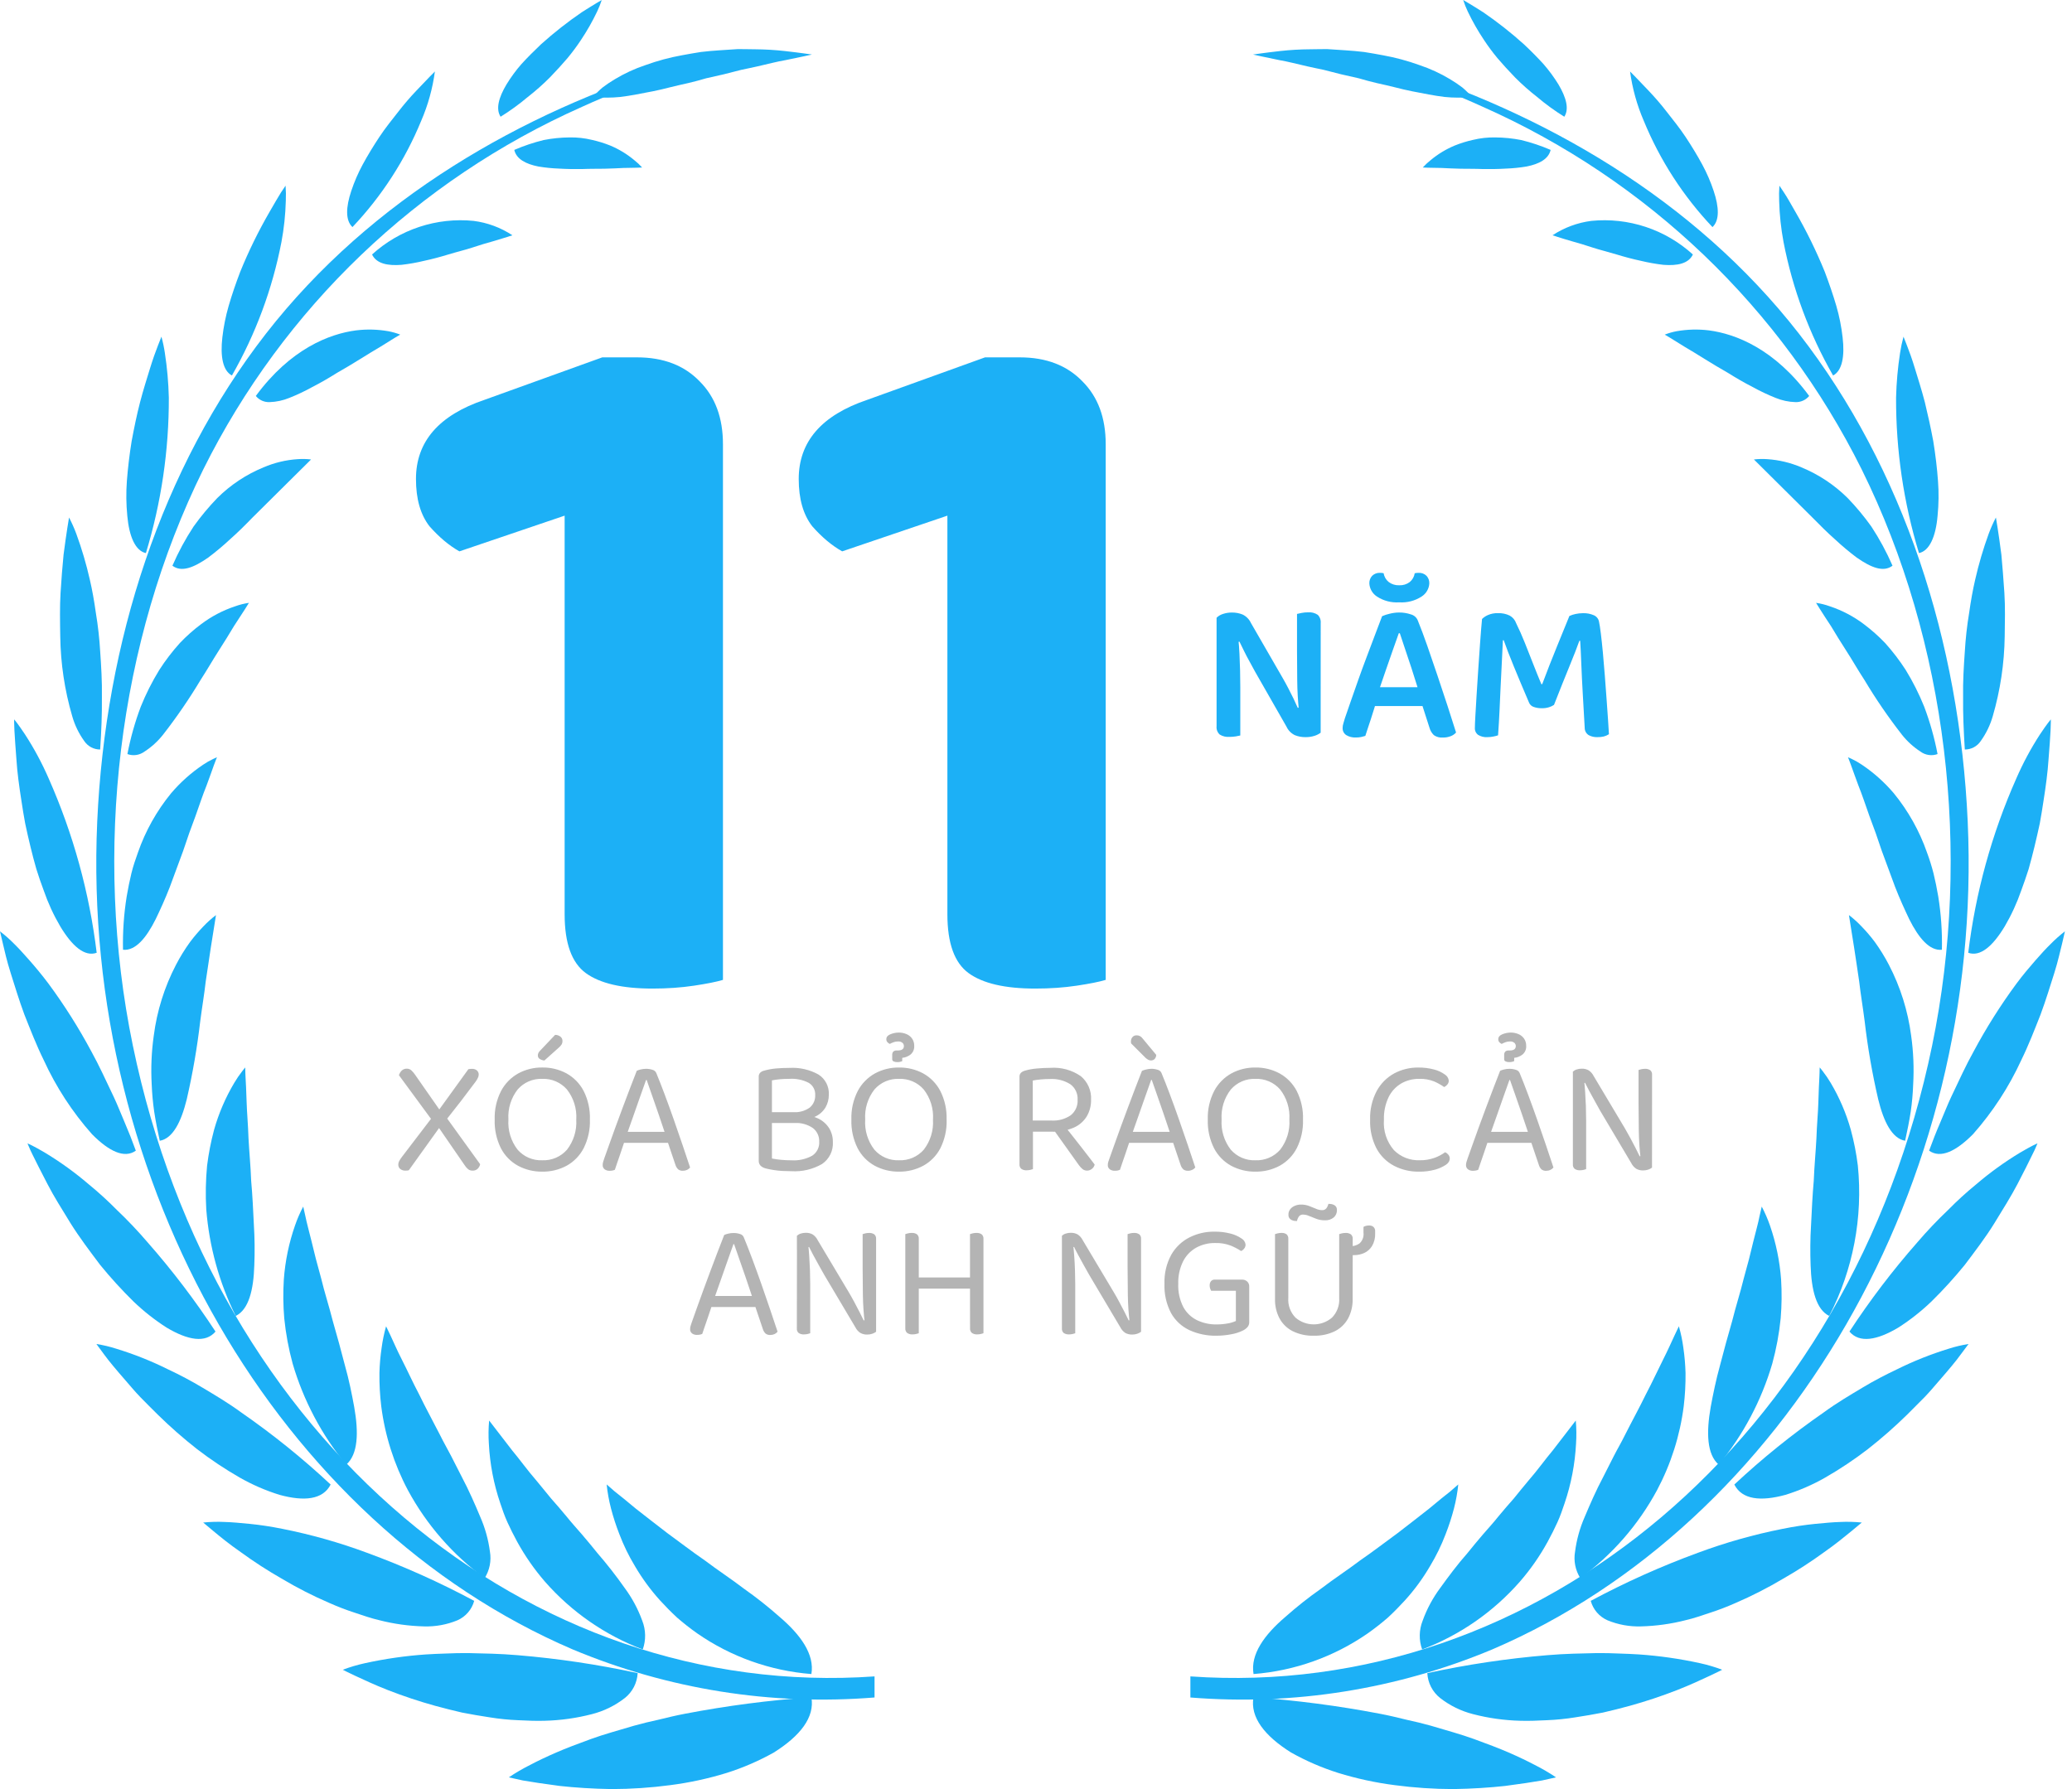 <svg width="264" height="228" viewBox="0 0 264 228" fill="none" xmlns="http://www.w3.org/2000/svg">
<g clip-path="url(#clip0_2737_2)">
<path d="M111.432 213.64C67.218 216.756 27.247 183.315 16.924 133.237C11.831 108.586 15.025 81.805 25.904 59.816C36.121 39.272 53.184 22.934 74.151 13.617C77.711 11.995 81.359 10.573 85.078 9.36C86.524 8.9 87.363 7.886 85.915 8.334C66.584 14.33 47.334 25.242 33.87 42.543C20.541 59.694 13.424 81.805 12.388 104.693C10.3 151.006 35.59 194.155 72.942 210.191C85.096 215.284 98.293 217.388 111.428 216.326V213.634L111.432 213.64Z" fill="#1CB0F6"/>
<path d="M64.832 226.507C64.832 226.507 65.469 226.646 66.61 226.901C67.748 227.101 69.376 227.346 71.308 227.599C73.251 227.816 75.517 227.963 77.921 228C80.419 227.996 82.914 227.829 85.39 227.5C87.839 227.186 90.257 226.661 92.616 225.932C94.69 225.274 96.692 224.407 98.59 223.343C101.957 221.229 103.833 218.847 103.381 216.297C97.979 216.678 92.605 217.38 87.287 218.398C86.129 218.616 85.004 218.889 83.916 219.157C82.837 219.387 81.799 219.642 80.794 219.922C78.792 220.522 76.969 221.01 75.303 221.617C73.636 222.223 72.156 222.782 70.863 223.343C69.57 223.903 68.459 224.44 67.554 224.919C66.613 225.389 65.704 225.919 64.832 226.507Z" fill="#1CB0F6"/>
<path d="M43.678 212.792C43.678 212.792 44.236 213.096 45.255 213.563C46.274 214.03 47.692 214.71 49.438 215.391C51.411 216.159 53.421 216.828 55.461 217.393C56.576 217.692 57.711 217.99 58.871 218.251C60.05 218.481 61.242 218.686 62.429 218.863C63.603 219.053 64.787 219.173 65.976 219.221C67.142 219.277 68.287 219.33 69.394 219.295C71.43 219.244 73.454 218.96 75.426 218.449C76.95 218.06 78.377 217.359 79.618 216.391C80.098 216.008 80.491 215.527 80.772 214.981C81.052 214.435 81.214 213.836 81.246 213.223C76.203 212.126 71.092 211.363 65.948 210.937C63.717 210.745 61.597 210.713 59.661 210.669C58.684 210.657 57.749 210.687 56.837 210.725C55.925 210.763 55.087 210.778 54.266 210.841C51.655 211.022 49.061 211.395 46.504 211.956C45.543 212.166 44.599 212.445 43.678 212.792Z" fill="#1CB0F6"/>
<path d="M25.889 194.032C25.889 194.032 26.359 194.426 27.195 195.124C28.032 195.821 29.207 196.787 30.712 197.829C32.369 199.036 34.092 200.151 35.871 201.169C37.839 202.343 39.882 203.386 41.987 204.291C43.029 204.755 44.093 205.164 45.178 205.516C46.247 205.873 47.269 206.234 48.303 206.472C50.172 206.953 52.09 207.22 54.02 207.268C55.48 207.313 56.932 207.048 58.283 206.491C58.801 206.263 59.262 205.923 59.631 205.494C60.001 205.065 60.27 204.559 60.419 204.013C56.013 201.652 51.447 199.604 46.754 197.885C43.257 196.585 39.663 195.567 36.004 194.841C34.477 194.532 33.075 194.328 31.821 194.203C30.566 194.079 29.529 193.986 28.643 193.961C27.724 193.915 26.804 193.939 25.889 194.032Z" fill="#1CB0F6"/>
<path d="M12.283 171.279L13.259 172.604C13.881 173.465 14.848 174.609 16.011 175.943C16.589 176.611 17.199 177.346 17.899 178.07C18.599 178.793 19.338 179.516 20.113 180.292C21.703 181.852 23.379 183.323 25.133 184.696C26.849 186.012 28.651 187.213 30.526 188.291C32.135 189.21 33.839 189.951 35.608 190.501C38.77 191.368 41.142 191.12 42.128 189.189C38.563 185.859 34.761 182.792 30.751 180.013C29.065 178.777 27.371 177.782 25.823 176.855C24.398 176.001 22.929 175.221 21.424 174.517C19.299 173.458 17.09 172.577 14.82 171.883C13.991 171.616 13.143 171.415 12.283 171.279Z" fill="#1CB0F6"/>
<path d="M3.5 145.716L3.665 146.098C3.771 146.341 3.923 146.718 4.155 147.168C4.606 148.083 5.253 149.375 6.052 150.902C6.829 152.426 7.902 154.109 8.99 155.893C10.105 157.678 11.447 159.453 12.755 161.192C14.084 162.826 15.504 164.385 17.008 165.862C18.303 167.106 19.717 168.221 21.23 169.189C23.953 170.812 26.19 171.194 27.458 169.695C24.848 165.707 21.959 161.91 18.812 158.33C17.573 156.88 16.259 155.496 14.876 154.182C13.743 153.034 12.551 151.947 11.303 150.926C9.558 149.431 7.693 148.083 5.725 146.896C5.017 146.471 4.457 146.178 4.084 145.985C3.712 145.793 3.5 145.716 3.5 145.716Z" fill="#1CB0F6"/>
<path d="M0 118.69C0 118.69 0.124 119.225 0.349 120.179C0.573 121.133 0.867 122.455 1.368 124.028C1.869 125.601 2.41 127.423 3.11 129.304C3.865 131.201 4.624 133.175 5.562 135.076C7.136 138.522 9.214 141.715 11.729 144.55C13.895 146.736 15.855 147.672 17.306 146.641C16.856 145.397 16.383 144.201 15.895 143.066C15.407 141.931 14.975 140.811 14.487 139.776C13.495 137.693 12.615 135.759 11.645 134.005C10.034 130.996 8.208 128.106 6.181 125.359C5.335 124.231 4.5 123.233 3.762 122.396C3.025 121.56 2.382 120.848 1.825 120.305C1.256 119.724 0.646 119.184 0 118.69Z" fill="#1CB0F6"/>
<path d="M1.803 91.679C1.803 91.679 1.788 92.195 1.838 93.107C1.888 94.019 1.977 95.311 2.099 96.859C2.195 98.393 2.435 100.186 2.733 102.07C2.873 103.003 3.029 103.982 3.211 104.952C3.416 105.938 3.644 106.914 3.879 107.893C4.115 108.872 4.365 109.824 4.635 110.76C4.928 111.699 5.244 112.61 5.571 113.481C6.117 115.068 6.82 116.597 7.669 118.045C9.196 120.591 10.791 121.963 12.318 121.422C11.392 113.766 9.335 106.289 6.215 99.237C5.36 97.266 4.342 95.371 3.171 93.571C2.753 92.946 2.418 92.467 2.179 92.15C1.941 91.834 1.803 91.679 1.803 91.679Z" fill="#1CB0F6"/>
<path d="M8.797 65.952C8.797 65.952 8.461 67.861 8.099 70.693C7.96 72.127 7.821 73.796 7.715 75.562C7.609 77.329 7.646 79.251 7.677 81.112C7.724 84.551 8.237 87.967 9.201 91.268C9.524 92.406 10.043 93.479 10.735 94.439C10.958 94.772 11.26 95.044 11.613 95.233C11.967 95.421 12.362 95.519 12.762 95.518C12.919 93.148 13.005 90.942 12.983 88.867C13.016 86.814 12.892 84.865 12.768 83.074C12.672 81.402 12.486 79.736 12.21 78.084C11.998 76.559 11.745 75.155 11.449 73.886C10.999 71.893 10.421 69.931 9.717 68.013C9.454 67.307 9.147 66.619 8.797 65.952Z" fill="#1CB0F6"/>
<path d="M20.568 42.906C20.568 42.906 20.409 43.313 20.13 44.021C19.851 44.73 19.483 45.738 19.098 46.997C18.713 48.256 18.252 49.692 17.843 51.267C17.435 52.841 17.085 54.544 16.771 56.232C16.492 57.946 16.293 59.665 16.167 61.273C16.057 62.762 16.074 64.258 16.22 65.744C16.456 68.375 17.252 70.206 18.59 70.485C20.547 64.064 21.531 57.387 21.511 50.675C21.465 48.764 21.296 46.857 21.004 44.967C20.901 44.272 20.755 43.583 20.568 42.906Z" fill="#1CB0F6"/>
<path d="M36.385 23.662C36.385 23.662 36.177 23.976 35.794 24.542C35.439 25.126 34.936 25.963 34.36 26.977C32.931 29.443 31.676 32.005 30.604 34.646C30.046 36.105 29.54 37.584 29.13 38.999C28.753 40.308 28.486 41.645 28.331 42.997C28.052 45.407 28.389 47.242 29.549 47.854C32.572 42.573 34.704 36.829 35.858 30.855C36.182 29.123 36.369 27.369 36.416 25.609C36.445 24.96 36.435 24.31 36.385 23.662Z" fill="#1CB0F6"/>
<path d="M55.411 9.11C55.411 9.11 54.435 10.078 53.029 11.576C52.223 12.425 51.46 13.316 50.744 14.243C49.945 15.263 49.09 16.314 48.325 17.471C47.559 18.629 46.833 19.822 46.211 20.97C45.631 22.044 45.145 23.167 44.759 24.325C44.062 26.408 43.998 28.09 44.908 28.939C48.64 25 51.611 20.405 53.671 15.385C54.536 13.383 55.122 11.272 55.411 9.11Z" fill="#1CB0F6"/>
<path d="M76.67 0C76.67 0 75.636 0.597 74.134 1.555C72.314 2.801 70.579 4.165 68.938 5.638C68.055 6.475 67.197 7.332 66.428 8.176C65.724 8.983 65.09 9.849 64.532 10.763C63.531 12.444 63.148 13.897 63.783 14.876C64.999 14.121 66.159 13.279 67.252 12.355C68.244 11.583 69.186 10.749 70.072 9.858C70.909 8.996 71.642 8.184 72.303 7.41C72.914 6.675 73.484 5.907 74.013 5.11C74.79 3.949 75.482 2.733 76.083 1.472C76.31 0.994 76.506 0.503 76.67 0Z" fill="#1CB0F6"/>
<path d="M77.297 189.178C77.297 189.178 77.664 189.489 78.304 190.055C78.953 190.574 79.892 191.31 81.019 192.269C82.172 193.18 83.528 194.221 85.018 195.372C86.507 196.448 88.12 197.71 89.801 198.858C91.457 200.113 93.178 201.228 94.804 202.474C96.377 203.582 97.887 204.776 99.327 206.052C101.992 208.327 103.808 210.818 103.382 213.34C98.153 212.932 93.126 211.14 88.818 208.147C87.931 207.52 87.076 206.849 86.256 206.135C85.472 205.407 84.761 204.68 84.104 203.961C82.888 202.616 81.814 201.148 80.897 199.583C80.117 198.293 79.455 196.935 78.92 195.525C78.498 194.451 78.141 193.353 77.85 192.236C77.59 191.232 77.404 190.209 77.297 189.178Z" fill="#1CB0F6"/>
<path d="M62.323 181.034C62.323 181.034 63.471 182.517 65.252 184.836C66.172 185.928 67.191 187.362 68.392 188.741C68.979 189.449 69.59 190.196 70.22 190.972C70.871 191.702 71.522 192.46 72.172 193.245C72.822 194.053 73.497 194.799 74.162 195.564C74.827 196.328 75.48 197.143 76.114 197.92C77.351 199.348 78.514 200.837 79.6 202.382C80.541 203.655 81.292 205.056 81.831 206.543C82.294 207.716 82.318 209.017 81.897 210.206C77.106 208.395 72.833 205.435 69.453 201.588C68.089 200.014 66.895 198.301 65.893 196.476C65.43 195.624 65.019 194.802 64.656 194.003C64.294 193.204 64.004 192.37 63.748 191.596C62.91 189.138 62.418 186.575 62.287 183.982C62.222 182.999 62.234 182.014 62.323 181.034Z" fill="#1CB0F6"/>
<path d="M49.191 169.023C49.191 169.023 49.396 169.441 49.749 170.183C50.102 170.925 50.57 172.042 51.22 173.305C51.87 174.569 52.57 176.129 53.415 177.727C54.219 179.4 55.162 181.1 56.077 182.9C56.519 183.811 57.02 184.654 57.483 185.558C57.945 186.462 58.385 187.343 58.845 188.23C59.753 189.944 60.531 191.734 61.186 193.301C61.807 194.713 62.223 196.206 62.423 197.736C62.625 198.908 62.385 200.113 61.751 201.118C57.695 198.153 54.352 194.319 51.966 189.897C50.199 186.566 49.049 182.942 48.574 179.201C48.405 177.799 48.329 176.388 48.346 174.976C48.373 173.898 48.466 172.823 48.625 171.757C48.748 170.834 48.938 169.92 49.191 169.023Z" fill="#1CB0F6"/>
<path d="M38.635 153.769C38.635 153.769 38.738 154.224 38.914 155.007C39.073 155.816 39.38 156.907 39.713 158.263C39.89 158.938 40.052 159.697 40.257 160.473C40.462 161.25 40.692 162.071 40.922 162.926C41.34 164.68 41.926 166.461 42.408 168.374C42.947 170.25 43.481 172.171 43.953 174.027C44.467 175.84 44.836 177.69 45.132 179.311C45.708 182.567 45.629 185.343 44.105 186.661C40.988 182.872 38.67 178.492 37.289 173.785C36.773 171.891 36.414 169.958 36.217 168.005C36.078 166.358 36.06 164.704 36.164 163.055C36.335 160.711 36.814 158.399 37.588 156.18C37.872 155.35 38.222 154.544 38.635 153.769Z" fill="#1CB0F6"/>
<path d="M31.24 136.033C31.24 136.033 31.24 136.148 31.253 136.357C31.265 136.566 31.253 136.873 31.284 137.242C31.329 138.013 31.383 139.113 31.423 140.46C31.463 141.808 31.61 143.346 31.663 145.077C31.753 146.781 31.933 148.591 32.002 150.488C32.169 152.323 32.26 154.253 32.346 156.082C32.454 157.8 32.472 159.522 32.402 161.242C32.308 164.382 31.694 166.895 30.031 167.703C27.928 163.46 26.655 158.853 26.282 154.131C26.174 152.272 26.209 150.408 26.385 148.554C26.577 147.011 26.876 145.482 27.277 143.98C27.869 141.882 28.734 139.871 29.849 137.998C30.149 137.49 30.482 137.002 30.844 136.537C31.101 136.198 31.24 136.033 31.24 136.033Z" fill="#1CB0F6"/>
<path d="M27.52 116.619C27.52 116.619 27.262 118.242 26.86 120.76C26.674 122.007 26.451 123.475 26.211 125.083C26.034 126.668 25.738 128.41 25.513 130.142C25.123 133.493 24.549 136.82 23.791 140.108C23.086 142.957 22.029 145.091 20.355 145.379C20.077 144.11 19.83 142.878 19.65 141.688C19.482 140.532 19.375 139.368 19.329 138.202C19.213 136.131 19.3 134.055 19.59 132.002C19.994 128.841 20.954 125.777 22.426 122.951C22.952 121.939 23.552 120.967 24.221 120.043C24.738 119.356 25.297 118.701 25.894 118.081C26.395 117.55 26.939 117.06 27.52 116.619Z" fill="#1CB0F6"/>
<path d="M27.645 96.51C27.645 96.51 27.486 96.871 27.256 97.508C27.026 98.145 26.712 99.056 26.298 100.158C25.848 101.258 25.421 102.557 24.918 103.973C24.66 104.67 24.389 105.399 24.111 106.165C23.866 106.911 23.601 107.676 23.328 108.46C22.77 109.956 22.203 111.498 21.634 113.046C21.058 114.526 20.42 115.931 19.839 117.132C18.636 119.544 17.245 121.202 15.672 121.036C15.625 118.762 15.782 116.488 16.142 114.243C16.319 113.204 16.519 112.225 16.742 111.295C16.965 110.365 17.28 109.482 17.569 108.661C18.526 105.904 19.962 103.338 21.811 101.081C22.994 99.691 24.362 98.471 25.878 97.455C26.286 97.178 26.714 96.933 27.16 96.722C27.471 96.573 27.645 96.51 27.645 96.51Z" fill="#1CB0F6"/>
<path d="M31.717 76.827C31.717 76.827 30.983 78.025 29.792 79.821C29.242 80.744 28.579 81.821 27.84 82.968C27.101 84.116 26.376 85.397 25.558 86.652C24.102 89.08 22.5 91.416 20.759 93.648C20.098 94.483 19.303 95.204 18.408 95.782C18.101 96.01 17.741 96.159 17.361 96.215C16.982 96.27 16.595 96.23 16.234 96.098C16.629 94.041 17.198 92.021 17.936 90.06C18.589 88.438 19.377 86.874 20.292 85.383C21.075 84.163 21.957 83.01 22.929 81.935C23.751 81.072 24.643 80.279 25.597 79.564C26.914 78.564 28.388 77.788 29.958 77.269C30.528 77.062 31.117 76.914 31.717 76.827Z" fill="#1CB0F6"/>
<path d="M39.633 58.556C39.633 58.556 36.172 62.001 32.183 65.946C31.247 66.914 30.284 67.867 29.303 68.735C28.416 69.561 27.485 70.339 26.515 71.066C24.702 72.328 23.119 72.972 21.969 72.093C22.722 70.354 23.624 68.683 24.664 67.099C25.58 65.819 26.588 64.607 27.68 63.474C29.37 61.794 31.375 60.464 33.579 59.559C34.96 58.966 36.432 58.613 37.932 58.515C38.499 58.474 39.069 58.487 39.633 58.556Z" fill="#1CB0F6"/>
<path d="M50.996 42.643C50.996 42.643 50.748 42.783 50.308 43.045C49.869 43.307 49.267 43.695 48.518 44.16C46.991 45.04 45.032 46.34 42.918 47.531C41.901 48.168 40.844 48.786 39.803 49.316C38.852 49.844 37.869 50.31 36.858 50.71C36.06 51.038 35.21 51.219 34.348 51.246C34.015 51.26 33.683 51.196 33.379 51.06C33.074 50.924 32.806 50.719 32.594 50.462C37.003 44.466 41.956 42.549 45.367 42.104C46.734 41.937 48.118 41.972 49.475 42.21C49.994 42.307 50.503 42.453 50.996 42.643Z" fill="#1CB0F6"/>
<path d="M65.287 29.984C65.287 29.984 64.311 30.317 62.794 30.755C62.023 30.96 61.148 31.233 60.2 31.544C59.252 31.855 58.2 32.102 57.166 32.418C56.131 32.735 55.074 33.018 54.044 33.239C53.093 33.468 52.13 33.638 51.159 33.75C49.386 33.889 47.96 33.598 47.406 32.432C49.142 30.852 51.191 29.654 53.42 28.916C55.649 28.178 58.008 27.917 60.344 28.15C62.11 28.376 63.801 29.003 65.287 29.984Z" fill="#1CB0F6"/>
<path d="M81.816 21.346C81.816 21.346 80.88 21.399 79.445 21.405C78.737 21.436 77.911 21.486 77.005 21.501C76.099 21.516 75.118 21.501 74.15 21.544C73.174 21.557 72.183 21.544 71.233 21.486C70.345 21.454 69.46 21.364 68.584 21.218C66.998 20.9 65.795 20.275 65.527 19.104C66.736 18.583 67.986 18.163 69.264 17.849C70.362 17.631 71.478 17.519 72.597 17.513C73.551 17.496 74.503 17.602 75.429 17.829C76.219 18.005 76.994 18.244 77.745 18.545C78.851 19.006 79.882 19.631 80.802 20.398C81.166 20.685 81.505 21.002 81.816 21.346Z" fill="#1CB0F6"/>
<path d="M103.452 6.95C103.452 6.95 102.109 6.742 99.957 6.5C98.714 6.363 97.464 6.291 96.213 6.282C95.508 6.282 94.77 6.251 94.019 6.257C93.26 6.307 92.485 6.353 91.7 6.409C90.915 6.465 90.099 6.523 89.296 6.627C88.494 6.753 87.682 6.894 86.879 7.045C85.308 7.329 83.764 7.746 82.262 8.289C80.888 8.745 79.57 9.353 78.331 10.101C77.789 10.423 77.265 10.776 76.764 11.158C76.33 11.52 75.931 11.92 75.57 12.355C76.725 12.473 77.889 12.473 79.044 12.355C80.331 12.203 81.711 11.913 83.18 11.634C83.905 11.495 84.644 11.31 85.402 11.118C86.161 10.926 86.91 10.764 87.675 10.589C88.441 10.415 89.209 10.2 89.966 9.98C90.728 9.813 91.486 9.636 92.239 9.464C92.983 9.272 93.713 9.082 94.426 8.906C95.138 8.767 95.831 8.601 96.499 8.462C97.834 8.16 99.043 7.837 100.072 7.665C102.13 7.251 103.452 6.95 103.452 6.95Z" fill="#1CB0F6"/>
<path d="M151.67 213.64C195.889 216.756 235.856 183.315 246.181 133.237C251.265 108.586 248.08 81.805 237.201 59.816C226.979 39.272 209.914 22.934 188.944 13.617C185.386 11.995 181.739 10.573 178.022 9.36C176.573 8.9 175.733 7.886 177.185 8.334C196.513 14.33 215.763 25.242 229.226 42.543C242.556 59.694 249.677 81.805 250.712 104.693C252.803 151.006 227.51 194.155 190.157 210.192C178.004 215.286 164.806 217.39 151.671 216.328V213.635L151.67 213.64Z" fill="#1CB0F6"/>
<path d="M198.258 226.507C198.258 226.507 197.618 226.646 196.483 226.901C195.348 227.101 193.719 227.346 191.782 227.599C189.83 227.816 187.572 227.963 185.171 228C182.674 227.996 180.179 227.829 177.703 227.5C175.254 227.186 172.836 226.661 170.477 225.932C168.403 225.274 166.401 224.407 164.503 223.343C161.136 221.229 159.257 218.847 159.709 216.297C165.112 216.678 170.487 217.38 175.806 218.398C176.964 218.616 178.092 218.889 179.177 219.157C180.256 219.387 181.288 219.642 182.299 219.922C184.301 220.522 186.124 221.01 187.79 221.617C189.456 222.223 190.94 222.782 192.23 223.343C193.52 223.903 194.63 224.44 195.539 224.919C196.478 225.39 197.386 225.92 198.258 226.507Z" fill="#1CB0F6"/>
<path d="M219.429 212.792C219.429 212.792 218.86 213.096 217.849 213.563C216.839 214.03 215.412 214.71 213.666 215.391C211.693 216.159 209.682 216.828 207.641 217.393C206.534 217.692 205.39 217.99 204.23 218.251C203.052 218.481 201.86 218.686 200.68 218.863C199.506 219.053 198.321 219.173 197.133 219.221C195.964 219.277 194.816 219.33 193.712 219.295C191.676 219.245 189.653 218.961 187.683 218.449C186.157 218.06 184.729 217.359 183.488 216.391C183.008 216.008 182.614 215.528 182.333 214.982C182.052 214.436 181.891 213.836 181.859 213.223C186.902 212.126 192.012 211.363 197.155 210.937C199.386 210.745 201.508 210.713 203.442 210.669C204.418 210.657 205.358 210.687 206.269 210.725C207.179 210.763 208.019 210.778 208.843 210.841C211.454 211.023 214.048 211.396 216.604 211.956C217.565 212.166 218.509 212.446 219.429 212.792Z" fill="#1CB0F6"/>
<path d="M237.216 194.032L235.904 195.124C235.067 195.804 233.892 196.787 232.39 197.829C230.734 199.037 229.011 200.152 227.23 201.169C225.263 202.342 223.221 203.385 221.117 204.291C220.076 204.754 219.011 205.163 217.927 205.516C216.855 205.873 215.835 206.234 214.795 206.471C212.926 206.953 211.008 207.22 209.078 207.268C207.619 207.313 206.167 207.048 204.818 206.491C204.3 206.263 203.839 205.923 203.469 205.494C203.099 205.065 202.83 204.559 202.682 204.013C207.087 201.652 211.654 199.604 216.347 197.885C219.844 196.586 223.438 195.568 227.097 194.841C228.631 194.532 230.025 194.327 231.28 194.203C232.535 194.079 233.578 193.986 234.458 193.961C235.378 193.915 236.3 193.939 237.216 194.032Z" fill="#1CB0F6"/>
<path d="M250.819 171.279C250.819 171.279 250.467 171.761 249.83 172.604C249.218 173.465 248.247 174.609 247.087 175.943C246.506 176.611 245.899 177.346 245.199 178.07L242.985 180.292C241.394 181.852 239.718 183.322 237.965 184.696C236.251 186.012 234.451 187.213 232.577 188.291C230.97 189.21 229.267 189.951 227.5 190.501C224.334 191.368 221.958 191.12 220.977 189.189C224.54 185.859 228.34 182.792 232.348 180.013C234.034 178.777 235.738 177.782 237.28 176.855C238.822 175.928 240.312 175.166 241.677 174.517C243.803 173.461 246.012 172.581 248.281 171.883C249.11 171.617 249.959 171.415 250.819 171.279Z" fill="#1CB0F6"/>
<path d="M259.601 145.716C259.601 145.716 259.545 145.843 259.439 146.098C259.333 146.354 259.174 146.718 258.938 147.168C258.496 148.083 257.851 149.375 257.052 150.902C256.253 152.429 255.204 154.109 254.107 155.893C253.009 157.676 251.65 159.453 250.342 161.192C249.013 162.826 247.594 164.385 246.092 165.862C244.796 167.106 243.382 168.22 241.869 169.189C239.146 170.812 236.913 171.194 235.645 169.695C238.253 165.707 241.142 161.909 244.29 158.33C245.53 156.88 246.845 155.496 248.229 154.182C249.359 153.032 250.551 151.945 251.799 150.926C253.544 149.432 255.41 148.084 257.377 146.896C258.089 146.471 258.646 146.178 259.018 145.985C259.39 145.793 259.601 145.716 259.601 145.716Z" fill="#1CB0F6"/>
<path d="M263.098 118.69C263.098 118.69 262.976 119.225 262.756 120.179C262.511 121.115 262.237 122.455 261.737 124.028C261.236 125.601 260.687 127.425 259.99 129.304C259.237 131.201 258.482 133.175 257.549 135.076C255.97 138.52 253.892 141.712 251.38 144.55C249.207 146.736 247.247 147.672 245.793 146.641C246.248 145.397 246.716 144.201 247.208 143.066C247.701 141.931 248.126 140.811 248.614 139.776C249.603 137.693 250.485 135.759 251.463 134.005C253.071 130.995 254.894 128.106 256.919 125.359C257.756 124.231 258.605 123.233 259.336 122.396C260.066 121.56 260.719 120.848 261.279 120.305C261.847 119.725 262.455 119.185 263.098 118.69Z" fill="#1CB0F6"/>
<path d="M261.302 91.679C261.302 91.679 261.312 92.195 261.267 93.107C261.223 94.019 261.128 95.311 261.004 96.859C260.905 98.393 260.668 100.186 260.369 102.07C260.23 103.003 260.071 103.982 259.894 104.952C259.682 105.938 259.456 106.914 259.222 107.893C258.987 108.872 258.734 109.824 258.473 110.76C258.172 111.699 257.858 112.61 257.534 113.481C256.987 115.067 256.284 116.596 255.436 118.045C253.902 120.591 252.311 121.963 250.781 121.422C251.708 113.765 253.767 106.288 256.892 99.237C257.746 97.267 258.763 95.371 259.933 93.571C260.351 92.946 260.689 92.467 260.928 92.15C261.168 91.834 261.302 91.679 261.302 91.679Z" fill="#1CB0F6"/>
<path d="M254.305 65.952C254.305 65.952 254.641 67.861 255.002 70.693C255.133 72.127 255.27 73.796 255.384 75.562C255.499 77.329 255.453 79.251 255.425 81.112C255.377 84.55 254.866 87.966 253.905 91.268C253.579 92.405 253.06 93.478 252.371 94.439C252.148 94.772 251.847 95.045 251.493 95.234C251.139 95.422 250.744 95.52 250.343 95.518C250.194 93.148 250.101 90.942 250.126 88.867C250.088 86.814 250.216 84.865 250.341 83.074C250.438 81.402 250.624 79.736 250.898 78.084C251.11 76.559 251.368 75.155 251.66 73.886C252.113 71.894 252.69 69.933 253.389 68.013C253.651 67.308 253.957 66.619 254.305 65.952Z" fill="#1CB0F6"/>
<path d="M242.531 42.906C242.531 42.906 242.69 43.313 242.969 44.021C243.248 44.73 243.619 45.738 243.998 46.997C244.377 48.256 244.847 49.692 245.253 51.267C245.635 52.847 246.012 54.544 246.325 56.232C246.604 57.946 246.808 59.665 246.925 61.273C247.039 62.762 247.021 64.258 246.872 65.744C246.645 68.375 245.846 70.206 244.502 70.485C242.545 64.065 241.561 57.387 241.584 50.675C241.631 48.764 241.802 46.857 242.095 44.967C242.201 44.272 242.347 43.584 242.531 42.906Z" fill="#1CB0F6"/>
<path d="M226.72 23.663C226.72 23.663 226.928 23.976 227.307 24.543C227.686 25.109 228.169 25.963 228.746 26.977C230.174 29.444 231.429 32.006 232.503 34.647C233.053 36.105 233.562 37.584 233.976 39C234.354 40.308 234.62 41.645 234.773 42.998C235.059 45.407 234.717 47.242 233.56 47.855C230.537 42.573 228.404 36.83 227.247 30.855C226.921 29.124 226.734 27.37 226.689 25.609C226.661 24.96 226.671 24.31 226.72 23.663Z" fill="#1CB0F6"/>
<path d="M207.691 9.111C207.691 9.111 208.667 10.079 210.07 11.576C210.879 12.426 211.644 13.316 212.361 14.244C213.16 15.263 214.012 16.314 214.778 17.472C215.543 18.629 216.27 19.823 216.889 20.97C217.471 22.044 217.956 23.167 218.341 24.325C219.038 26.409 219.105 28.09 218.191 28.94C214.461 25 211.492 20.405 209.433 15.386C208.569 13.383 207.983 11.272 207.691 9.111Z" fill="#1CB0F6"/>
<path d="M186.43 0C186.43 0 187.469 0.597 188.97 1.555C190.789 2.799 192.523 4.163 194.16 5.638C195.053 6.475 195.902 7.332 196.67 8.176C197.373 8.985 198.008 9.85 198.57 10.763C199.565 12.444 199.95 13.897 199.313 14.876C198.097 14.122 196.938 13.279 195.846 12.355C194.855 11.582 193.914 10.748 193.027 9.858C192.197 8.997 191.453 8.181 190.796 7.41C190.185 6.675 189.615 5.907 189.089 5.11C188.31 3.949 187.617 2.733 187.015 1.472C186.789 0.994 186.594 0.503 186.43 0Z" fill="#1CB0F6"/>
<path d="M185.804 189.178C185.804 189.178 185.438 189.489 184.798 190.055C184.145 190.574 183.209 191.31 182.077 192.269C180.929 193.18 179.574 194.221 178.088 195.372C176.596 196.448 174.981 197.71 173.302 198.858C171.644 200.113 169.925 201.228 168.299 202.474C166.725 203.579 165.216 204.774 163.778 206.052C161.108 208.327 159.295 210.818 159.717 213.34C164.947 212.934 169.975 211.142 174.282 208.147C175.171 207.52 176.027 206.849 176.848 206.135C177.632 205.407 178.34 204.68 178.999 203.961C180.218 202.617 181.293 201.15 182.207 199.583C182.987 198.293 183.65 196.935 184.187 195.525C184.607 194.451 184.965 193.352 185.256 192.236C185.515 191.232 185.698 190.209 185.804 189.178Z" fill="#1CB0F6"/>
<path d="M200.775 181.034L197.846 184.836C196.923 185.928 195.907 187.362 194.703 188.741C194.109 189.449 193.503 190.196 192.875 190.972C192.225 191.702 191.574 192.46 190.923 193.245C190.279 194.053 189.601 194.799 188.933 195.564C188.265 196.328 187.618 197.143 186.981 197.92C185.684 199.384 184.506 200.98 183.495 202.382C182.552 203.653 181.8 205.055 181.264 206.543C180.798 207.716 180.774 209.018 181.198 210.206C185.986 208.395 190.256 205.435 193.633 201.588C195.001 200.017 196.195 198.303 197.195 196.476C197.662 195.624 198.072 194.802 198.436 194.003C198.8 193.204 199.086 192.37 199.344 191.596C200.182 189.138 200.674 186.575 200.808 183.982C200.873 183 200.862 182.014 200.775 181.034Z" fill="#1CB0F6"/>
<path d="M213.911 169.023C213.911 169.023 213.709 169.441 213.36 170.183C213.012 170.925 212.524 172.042 211.883 173.305C211.243 174.569 210.534 176.129 209.689 177.727C208.88 179.4 207.939 181.1 207.031 182.9C206.589 183.811 206.083 184.654 205.623 185.558C205.162 186.462 204.72 187.343 204.267 188.23C203.352 189.944 202.581 191.734 201.919 193.301C201.298 194.713 200.882 196.206 200.685 197.736C200.48 198.907 200.718 200.113 201.353 201.118C205.41 198.155 208.752 194.321 211.135 189.897C212.903 186.566 214.053 182.942 214.53 179.201C214.697 177.799 214.774 176.388 214.76 174.976C214.729 173.899 214.636 172.824 214.481 171.757C214.358 170.833 214.168 169.919 213.911 169.023Z" fill="#1CB0F6"/>
<path d="M224.469 153.769C224.469 153.769 224.365 154.224 224.183 155.007C224.031 155.816 223.722 156.907 223.384 158.263C223.207 158.938 223.048 159.697 222.843 160.473C222.638 161.25 222.41 162.071 222.177 162.926C221.752 164.68 221.171 166.461 220.694 168.374C220.153 170.25 219.621 172.171 219.146 174.027C218.64 175.84 218.266 177.69 217.965 179.311C217.393 182.567 217.47 185.343 218.991 186.661C222.109 182.872 224.428 178.492 225.81 173.785C226.328 171.891 226.687 169.958 226.882 168.005C227.02 166.358 227.037 164.704 226.935 163.055C226.762 160.711 226.285 158.4 225.517 156.18C225.229 155.351 224.878 154.545 224.469 153.769Z" fill="#1CB0F6"/>
<path d="M231.854 136.033C231.854 136.033 231.854 136.148 231.842 136.357C231.829 136.566 231.842 136.873 231.814 137.242C231.774 138.013 231.718 139.113 231.683 140.46C231.648 141.808 231.49 143.346 231.435 145.077C231.351 146.781 231.167 148.591 231.096 150.488C230.931 152.323 230.843 154.253 230.754 156.082C230.638 157.885 230.638 159.665 230.696 161.242C230.792 164.382 231.411 166.895 233.066 167.703C236.108 161.806 237.375 155.153 236.714 148.55C236.524 147.005 236.224 145.477 235.816 143.976C235.227 141.878 234.364 139.867 233.25 137.994C232.949 137.487 232.616 136.998 232.255 136.532C232.001 136.198 231.854 136.033 231.854 136.033Z" fill="#1CB0F6"/>
<path d="M235.578 116.619C235.578 116.619 235.839 118.242 236.238 120.76C236.425 122.007 236.656 123.475 236.885 125.083C237.065 126.668 237.363 128.41 237.582 130.142C237.969 133.494 238.547 136.821 239.311 140.108C240.008 142.957 241.071 145.091 242.737 145.379C243.016 144.11 243.266 142.878 243.45 141.688C243.617 140.532 243.722 139.368 243.763 138.202C243.881 136.132 243.796 134.055 243.508 132.002C243.099 128.842 242.138 125.778 240.669 122.951C240.142 121.94 239.542 120.968 238.875 120.043C238.36 119.354 237.801 118.698 237.201 118.081C236.702 117.55 236.159 117.061 235.578 116.619Z" fill="#1CB0F6"/>
<path d="M235.457 96.51C235.457 96.51 235.612 96.871 235.842 97.508C236.072 98.145 236.393 99.056 236.805 100.158C237.25 101.258 237.68 102.557 238.18 103.973C238.438 104.67 238.709 105.399 238.989 106.165C239.238 106.908 239.499 107.674 239.773 108.46C240.331 109.956 240.888 111.498 241.467 113.046C242.043 114.526 242.686 115.931 243.257 117.132C244.464 119.544 245.854 121.202 247.424 121.036C247.475 118.762 247.319 116.488 246.958 114.243C246.781 113.204 246.582 112.225 246.354 111.295C246.125 110.403 245.85 109.524 245.53 108.661C244.571 105.905 243.134 103.339 241.286 101.081C240.105 99.692 238.739 98.472 237.225 97.455C236.817 97.179 236.388 96.934 235.944 96.722C235.634 96.573 235.457 96.51 235.457 96.51Z" fill="#1CB0F6"/>
<path d="M231.389 76.827C231.389 76.827 232.117 78.025 233.31 79.821C233.861 80.744 234.519 81.821 235.262 82.968C236.006 84.116 236.727 85.397 237.551 86.652C239.003 89.081 240.604 91.417 242.345 93.648C243.007 94.481 243.8 95.202 244.693 95.782C245.001 96.01 245.361 96.159 245.741 96.214C246.121 96.27 246.509 96.23 246.87 96.098C246.475 94.041 245.906 92.021 245.168 90.06C244.516 88.438 243.729 86.874 242.815 85.383C242.03 84.165 241.148 83.012 240.178 81.935C239.353 81.074 238.46 80.281 237.507 79.564C236.191 78.565 234.718 77.789 233.148 77.269C232.579 77.062 231.989 76.914 231.389 76.827Z" fill="#1CB0F6"/>
<path d="M223.473 58.555C223.473 58.555 226.934 62.001 230.916 65.946C231.862 66.913 232.822 67.867 233.801 68.734C234.686 69.561 235.614 70.339 236.582 71.066C238.394 72.328 239.977 72.972 241.13 72.092C240.375 70.354 239.472 68.683 238.432 67.099C237.518 65.818 236.511 64.606 235.419 63.473C233.728 61.796 231.725 60.466 229.523 59.559C228.141 58.967 226.668 58.613 225.167 58.515C224.602 58.474 224.035 58.487 223.473 58.555Z" fill="#1CB0F6"/>
<path d="M212.109 42.643C212.109 42.643 212.355 42.782 212.787 43.044C213.219 43.307 213.834 43.694 214.584 44.16C216.111 45.04 218.071 46.34 220.182 47.53C221.201 48.168 222.259 48.785 223.304 49.315C224.253 49.843 225.235 50.308 226.245 50.71C227.042 51.038 227.893 51.22 228.755 51.245C229.089 51.259 229.421 51.195 229.726 51.059C230.032 50.923 230.301 50.719 230.514 50.462C226.102 44.465 221.145 42.548 217.732 42.103C216.366 41.936 214.983 41.972 213.628 42.209C213.109 42.306 212.601 42.451 212.109 42.643Z" fill="#1CB0F6"/>
<path d="M197.814 29.983C197.814 29.983 198.791 30.317 200.312 30.755C201.077 30.96 201.957 31.233 202.908 31.544C203.859 31.855 204.901 32.102 205.937 32.418C206.973 32.735 208.029 33.018 209.065 33.239C210.013 33.467 210.973 33.637 211.941 33.75C213.716 33.889 215.149 33.598 215.694 32.432C213.958 30.852 211.91 29.654 209.682 28.916C207.453 28.178 205.095 27.917 202.759 28.15C200.993 28.376 199.301 29.003 197.814 29.983Z" fill="#1CB0F6"/>
<path d="M181.281 21.346C181.281 21.346 182.217 21.399 183.652 21.405C184.364 21.436 185.194 21.486 186.096 21.501C186.998 21.516 187.98 21.501 188.948 21.544C189.924 21.557 190.915 21.544 191.876 21.486C192.76 21.453 193.641 21.364 194.513 21.218C196.108 20.9 197.302 20.275 197.572 19.104C196.362 18.582 195.111 18.163 193.831 17.849C192.733 17.631 191.617 17.519 190.498 17.513C189.546 17.496 188.595 17.603 187.669 17.829C186.88 18.004 186.106 18.244 185.356 18.545C184.249 19.006 183.218 19.631 182.296 20.398C181.933 20.686 181.593 21.003 181.281 21.346Z" fill="#1CB0F6"/>
<path d="M159.652 6.95C159.652 6.95 160.995 6.742 163.138 6.5C164.385 6.363 165.637 6.29 166.891 6.282C167.588 6.282 168.327 6.251 169.08 6.257C169.836 6.307 170.614 6.353 171.399 6.409C172.184 6.465 172.997 6.523 173.803 6.627C174.612 6.754 175.416 6.893 176.215 7.045C177.788 7.329 179.334 7.745 180.836 8.289C182.21 8.746 183.53 9.354 184.77 10.101C185.311 10.424 185.834 10.777 186.335 11.158C186.767 11.52 187.166 11.92 187.525 12.355C186.371 12.473 185.207 12.473 184.052 12.355C182.768 12.203 181.387 11.913 179.923 11.634C179.198 11.495 178.449 11.31 177.7 11.118C176.952 10.926 176.193 10.764 175.422 10.589C174.651 10.415 173.895 10.2 173.134 9.98C172.37 9.813 171.61 9.636 170.864 9.464C170.12 9.272 169.39 9.082 168.674 8.906C167.956 8.767 167.266 8.601 166.597 8.462C165.269 8.16 164.056 7.837 163.024 7.665C160.967 7.251 159.652 6.95 159.652 6.95Z" fill="#1CB0F6"/>
<path d="M55.413 142.99L55.12 142.864L50.832 137.029C50.895 136.802 51.018 136.596 51.188 136.432C51.274 136.351 51.376 136.288 51.488 136.247C51.599 136.206 51.717 136.187 51.836 136.192C52.04 136.188 52.238 136.258 52.394 136.39C52.576 136.556 52.737 136.743 52.875 136.948L56.305 141.863L56.786 142.282L61.179 148.368C61.131 148.591 61.018 148.795 60.855 148.954C60.769 149.032 60.668 149.093 60.559 149.133C60.449 149.172 60.333 149.19 60.216 149.184C60.017 149.192 59.821 149.133 59.659 149.017C59.474 148.862 59.315 148.678 59.187 148.473L55.413 142.99ZM56.835 142.739L56.375 143.157L52.087 149.139C52.022 149.156 51.956 149.168 51.889 149.174C51.812 149.182 51.738 149.185 51.669 149.185C51.428 149.198 51.19 149.123 50.999 148.976C50.918 148.911 50.854 148.828 50.81 148.734C50.767 148.639 50.745 148.536 50.748 148.432C50.749 148.252 50.797 148.075 50.888 147.919C50.991 147.74 51.106 147.569 51.234 147.406L55.145 142.282L55.703 141.759L59.677 136.258C59.746 136.244 59.816 136.233 59.886 136.226C59.956 136.218 60.032 136.214 60.116 136.214C60.354 136.196 60.59 136.271 60.774 136.424C60.846 136.49 60.902 136.571 60.94 136.662C60.978 136.752 60.996 136.849 60.995 136.946C60.991 137.1 60.951 137.25 60.879 137.386C60.799 137.546 60.705 137.7 60.6 137.846C60 138.655 59.387 139.467 58.759 140.283C58.132 141.1 57.49 141.918 56.835 142.739ZM75.162 142.676C75.204 143.94 74.931 145.195 74.367 146.327C73.88 147.267 73.127 148.043 72.201 148.558C71.247 149.071 70.176 149.332 69.092 149.314C68.013 149.329 66.948 149.07 65.996 148.561C65.067 148.049 64.309 147.272 63.821 146.33C63.258 145.196 62.986 143.941 63.03 142.676C62.988 141.41 63.269 140.154 63.846 139.027C64.345 138.088 65.104 137.313 66.033 136.796C66.974 136.287 68.03 136.027 69.1 136.043C70.176 136.026 71.239 136.285 72.186 136.796C73.113 137.312 73.869 138.087 74.362 139.027C74.931 140.157 75.206 141.412 75.162 142.676ZM73.426 142.676C73.513 141.294 73.088 139.928 72.234 138.839C71.843 138.393 71.357 138.041 70.813 137.808C70.268 137.574 69.678 137.465 69.086 137.489C68.497 137.466 67.911 137.576 67.37 137.81C66.829 138.043 66.346 138.395 65.959 138.839C65.108 139.93 64.688 141.295 64.778 142.676C64.688 144.056 65.104 145.421 65.949 146.515C66.337 146.961 66.821 147.313 67.364 147.547C67.907 147.781 68.496 147.889 69.086 147.865C69.68 147.891 70.272 147.783 70.819 147.549C71.366 147.316 71.853 146.962 72.245 146.515C73.091 145.421 73.51 144.056 73.422 142.676H73.426ZM68.824 133.891L70.728 131.883C70.981 131.88 71.228 131.965 71.425 132.125C71.5 132.187 71.56 132.266 71.602 132.355C71.644 132.443 71.665 132.54 71.666 132.638C71.673 132.806 71.633 132.972 71.55 133.119C71.437 133.285 71.3 133.433 71.143 133.558L69.365 135.148C69.144 135.135 68.931 135.063 68.748 134.938C68.68 134.892 68.625 134.829 68.587 134.756C68.548 134.683 68.528 134.602 68.529 134.52C68.525 134.396 68.554 134.274 68.612 134.165C68.669 134.065 68.739 133.973 68.82 133.891H68.824ZM82.399 137.635H82.315C82.106 138.221 81.858 138.918 81.572 139.727C81.286 140.536 80.993 141.369 80.694 142.227C80.393 143.085 80.111 143.883 79.846 144.621L79.741 144.935L79.427 145.876C79.302 146.253 79.169 146.647 79.03 147.059C78.891 147.471 78.758 147.854 78.633 148.209C78.507 148.565 78.409 148.855 78.34 149.078C78.242 149.121 78.139 149.153 78.034 149.174C77.906 149.197 77.777 149.208 77.647 149.206C77.435 149.209 77.227 149.147 77.051 149.028C76.962 148.962 76.891 148.875 76.846 148.774C76.8 148.673 76.781 148.562 76.791 148.452C76.79 148.318 76.811 148.186 76.852 148.059C76.894 147.926 76.94 147.783 76.991 147.629C77.159 147.155 77.365 146.576 77.609 145.893C77.854 145.21 78.122 144.464 78.414 143.655C78.707 142.846 79.013 142.017 79.334 141.166C79.655 140.315 79.969 139.486 80.275 138.677C80.582 137.868 80.868 137.129 81.133 136.46C81.294 136.387 81.462 136.331 81.635 136.292C81.861 136.236 82.092 136.208 82.325 136.209C82.599 136.208 82.871 136.25 83.131 136.334C83.24 136.36 83.342 136.411 83.427 136.484C83.512 136.557 83.579 136.649 83.622 136.753C83.957 137.561 84.315 138.478 84.698 139.502C85.081 140.527 85.469 141.596 85.86 142.71C86.25 143.819 86.622 144.896 86.975 145.942C87.329 146.988 87.646 147.936 87.927 148.787C87.823 148.917 87.69 149.021 87.539 149.09C87.374 149.166 87.195 149.204 87.014 149.202C86.797 149.217 86.582 149.153 86.408 149.024C86.24 148.859 86.117 148.653 86.052 148.427L84.902 145.017L84.735 144.432C84.456 143.581 84.166 142.724 83.866 141.859C83.566 140.994 83.287 140.193 83.029 139.454C82.774 138.716 82.563 138.109 82.396 137.635H82.399ZM78.927 145.646L79.471 144.245H85.306L85.641 145.646H78.927ZM103.608 141.735V143.115H97.856V141.735H103.608ZM101.203 143.115L101.872 142.07C102.686 142.041 103.495 142.202 104.236 142.539C104.816 142.81 105.306 143.242 105.648 143.783C105.964 144.307 106.127 144.909 106.118 145.521C106.153 146.069 106.045 146.617 105.804 147.111C105.563 147.605 105.198 148.027 104.745 148.338C103.561 149.02 102.204 149.34 100.84 149.258C100.468 149.258 100.092 149.248 99.711 149.227C99.33 149.207 98.958 149.168 98.595 149.111C98.233 149.056 97.884 148.986 97.549 148.902C96.964 148.735 96.671 148.414 96.671 147.94V137.238C96.66 137.047 96.724 136.859 96.849 136.715C96.991 136.577 97.169 136.483 97.362 136.443C97.858 136.301 98.365 136.208 98.878 136.164C99.416 136.116 99.991 136.092 100.605 136.092C101.887 136.02 103.164 136.313 104.286 136.938C104.716 137.212 105.065 137.596 105.297 138.051C105.528 138.505 105.634 139.013 105.604 139.522C105.608 140.091 105.459 140.65 105.174 141.142C104.848 141.673 104.366 142.089 103.794 142.335C102.989 142.666 102.121 142.82 101.252 142.784L101.063 141.738C101.806 141.79 102.544 141.587 103.155 141.163C103.391 140.971 103.578 140.725 103.701 140.447C103.825 140.169 103.881 139.866 103.866 139.562C103.885 139.253 103.819 138.943 103.675 138.668C103.531 138.393 103.315 138.162 103.05 138.001C102.3 137.613 101.458 137.435 100.614 137.487C100.14 137.487 99.722 137.505 99.359 137.54C98.997 137.576 98.662 137.622 98.355 137.68V147.64C98.739 147.717 99.127 147.773 99.517 147.808C99.957 147.849 100.399 147.87 100.844 147.87C101.761 147.928 102.674 147.725 103.48 147.285C103.776 147.091 104.015 146.823 104.173 146.507C104.331 146.191 104.402 145.839 104.379 145.486C104.391 145.155 104.324 144.826 104.185 144.527C104.045 144.227 103.836 143.964 103.575 143.761C102.877 143.286 102.041 143.058 101.199 143.115H101.203ZM120.613 142.676C120.655 143.94 120.382 145.195 119.818 146.327C119.33 147.266 118.576 148.041 117.65 148.554C116.696 149.068 115.627 149.33 114.543 149.314C113.464 149.329 112.399 149.07 111.448 148.561C110.518 148.049 109.761 147.272 109.272 146.33C108.708 145.198 108.435 143.943 108.478 142.679C108.435 141.413 108.716 140.157 109.293 139.03C109.791 138.091 110.55 137.316 111.478 136.799C112.42 136.289 113.476 136.03 114.546 136.046C115.622 136.029 116.685 136.288 117.632 136.799C118.559 137.315 119.315 138.09 119.807 139.03C120.376 140.159 120.652 141.413 120.609 142.676H120.613ZM118.877 142.676C118.966 141.295 118.544 139.929 117.692 138.839C117.301 138.393 116.815 138.041 116.271 137.808C115.726 137.574 115.137 137.465 114.545 137.489C113.956 137.467 113.37 137.576 112.829 137.81C112.288 138.043 111.806 138.395 111.418 138.839C110.567 139.93 110.146 141.295 110.236 142.676C110.146 144.056 110.562 145.421 111.407 146.515C111.796 146.961 112.279 147.313 112.822 147.547C113.365 147.781 113.954 147.889 114.545 147.865C115.139 147.891 115.731 147.783 116.277 147.549C116.824 147.316 117.311 146.962 117.703 146.515C118.547 145.42 118.963 144.056 118.873 142.676H118.877ZM114.506 131.59C114.84 131.587 115.172 131.651 115.482 131.779C115.771 131.895 116.021 132.091 116.204 132.343C116.395 132.619 116.493 132.949 116.483 133.285C116.498 133.491 116.464 133.698 116.384 133.889C116.304 134.08 116.18 134.249 116.023 134.383C115.716 134.627 115.346 134.776 114.956 134.812V135.23C114.879 135.265 114.799 135.293 114.716 135.314C114.589 135.344 114.459 135.358 114.329 135.355C114.163 135.364 113.997 135.332 113.847 135.261C113.797 135.237 113.755 135.2 113.725 135.154C113.696 135.108 113.68 135.054 113.68 134.998V134.441C113.674 134.364 113.683 134.286 113.707 134.213C113.731 134.139 113.769 134.071 113.82 134.013C113.878 133.962 113.946 133.924 114.02 133.9C114.093 133.876 114.171 133.867 114.248 133.873H114.394C114.91 133.873 115.168 133.685 115.168 133.308C115.168 133.232 115.152 133.156 115.122 133.086C115.091 133.015 115.047 132.952 114.991 132.9C114.823 132.765 114.609 132.702 114.395 132.723C114.213 132.723 114.033 132.755 113.861 132.818C113.692 132.878 113.528 132.952 113.371 133.038C113.261 132.987 113.161 132.916 113.078 132.829C113.028 132.776 112.989 132.713 112.964 132.645C112.938 132.577 112.927 132.504 112.931 132.431C112.931 132.152 113.106 131.943 113.454 131.804C113.787 131.667 114.142 131.595 114.501 131.59H114.506ZM131.59 142.802H133.995C134.856 142.851 135.709 142.616 136.422 142.132C136.718 141.897 136.952 141.593 137.105 141.247C137.258 140.901 137.325 140.523 137.3 140.145C137.323 139.767 137.25 139.389 137.089 139.045C136.929 138.702 136.685 138.404 136.38 138.179C135.593 137.685 134.671 137.451 133.744 137.51C133.368 137.51 132.988 137.527 132.604 137.563C132.22 137.598 131.882 137.645 131.589 137.702L131.59 142.802ZM133.995 144.224H129.896V137.238C129.89 137.145 129.902 137.051 129.933 136.963C129.964 136.875 130.012 136.794 130.074 136.725C130.221 136.592 130.397 136.496 130.588 136.446C131.075 136.304 131.576 136.212 132.082 136.171C132.674 136.115 133.25 136.087 133.809 136.087C135.196 135.984 136.577 136.36 137.72 137.154C138.153 137.519 138.495 137.978 138.72 138.497C138.945 139.016 139.047 139.58 139.017 140.145C139.034 140.902 138.837 141.649 138.451 142.3C138.051 142.933 137.467 143.43 136.777 143.722C135.896 144.084 134.948 144.255 133.995 144.224ZM134.037 143.68L135.292 143.053C135.683 143.541 136.087 144.05 136.505 144.58C136.924 145.109 137.328 145.625 137.719 146.127C138.109 146.629 138.458 147.079 138.764 147.477C139.071 147.875 139.308 148.186 139.476 148.409C139.426 148.635 139.296 148.836 139.109 148.973C138.945 149.104 138.744 149.177 138.534 149.183C138.325 149.191 138.118 149.128 137.949 149.004C137.766 148.855 137.605 148.682 137.468 148.491L134.037 143.68ZM129.896 143.764H131.611V148.993C131.527 149.021 131.416 149.052 131.276 149.088C131.126 149.124 130.971 149.142 130.816 149.141C130.569 149.16 130.323 149.094 130.119 148.952C130.039 148.878 129.978 148.787 129.939 148.685C129.901 148.583 129.886 148.474 129.896 148.365V143.764ZM146.754 137.628H146.671C146.462 138.214 146.214 138.911 145.929 139.72C145.644 140.529 145.351 141.362 145.05 142.22C144.753 143.082 144.47 143.882 144.203 144.621L144.098 144.935L143.784 145.876C143.659 146.253 143.526 146.647 143.387 147.059C143.247 147.471 143.115 147.854 142.99 148.209C142.864 148.565 142.766 148.855 142.697 149.078C142.599 149.12 142.498 149.153 142.394 149.174C142.266 149.196 142.136 149.205 142.006 149.202C141.794 149.205 141.587 149.143 141.411 149.024C141.322 148.958 141.251 148.871 141.205 148.771C141.159 148.67 141.14 148.559 141.149 148.449C141.149 148.316 141.171 148.185 141.212 148.059C141.253 147.928 141.302 147.789 141.358 147.64C141.525 147.166 141.731 146.588 141.976 145.904C142.22 145.221 142.488 144.475 142.78 143.666C143.073 142.857 143.38 142.028 143.701 141.177C144.021 140.327 144.335 139.497 144.642 138.688C144.949 137.879 145.235 137.14 145.499 136.471C145.661 136.398 145.829 136.342 146.001 136.304C146.228 136.242 146.461 136.21 146.696 136.206C146.97 136.205 147.242 136.247 147.502 136.332C147.611 136.357 147.713 136.409 147.798 136.481C147.883 136.554 147.95 136.646 147.993 136.75C148.327 137.559 148.687 138.475 149.071 139.5C149.455 140.524 149.841 141.593 150.231 142.707C150.621 143.816 150.993 144.893 151.346 145.939C151.7 146.985 152.017 147.933 152.297 148.784C152.194 148.914 152.061 149.018 151.91 149.088C151.743 149.166 151.561 149.206 151.377 149.203C151.16 149.218 150.945 149.155 150.77 149.025C150.602 148.86 150.48 148.654 150.415 148.428L149.264 145.019L149.097 144.433C148.818 143.583 148.529 142.725 148.228 141.86C147.928 140.996 147.65 140.194 147.393 139.455C147.135 138.716 146.922 138.109 146.754 137.635V137.628ZM143.282 145.646L143.826 144.245H149.662L149.997 145.646H143.282ZM145.96 134.812L144.119 132.971C144.106 132.923 144.099 132.874 144.098 132.825V132.72C144.09 132.515 144.161 132.316 144.296 132.162C144.36 132.09 144.44 132.033 144.528 131.995C144.617 131.957 144.713 131.939 144.809 131.942C144.956 131.936 145.102 131.968 145.234 132.034C145.365 132.1 145.478 132.197 145.562 132.318L147.319 134.431C147.317 134.623 147.247 134.809 147.121 134.954C147.061 135.017 146.987 135.066 146.906 135.098C146.825 135.131 146.738 135.146 146.651 135.142C146.523 135.145 146.396 135.113 146.285 135.049C146.169 134.979 146.061 134.9 145.96 134.812ZM166.02 142.676C166.062 143.94 165.789 145.195 165.225 146.327C164.739 147.267 163.986 148.043 163.061 148.558C162.107 149.071 161.037 149.331 159.954 149.314C158.875 149.329 157.81 149.07 156.858 148.561C155.929 148.049 155.172 147.272 154.683 146.33C154.119 145.198 153.846 143.943 153.888 142.679C153.846 141.413 154.127 140.157 154.704 139.03C155.202 138.091 155.961 137.316 156.889 136.799C157.83 136.289 158.887 136.03 159.957 136.046C161.033 136.029 162.095 136.288 163.043 136.799C163.97 137.315 164.726 138.09 165.218 139.03C165.787 140.159 166.063 141.413 166.02 142.676ZM164.284 142.676C164.374 141.295 163.953 139.93 163.103 138.839C162.712 138.393 162.226 138.041 161.682 137.808C161.137 137.574 160.548 137.465 159.955 137.489C159.367 137.466 158.78 137.576 158.239 137.81C157.698 138.043 157.216 138.395 156.828 138.839C155.977 139.93 155.557 141.295 155.647 142.676C155.557 144.056 155.973 145.421 156.818 146.515C157.207 146.961 157.69 147.313 158.233 147.547C158.776 147.781 159.365 147.889 159.955 147.865C160.549 147.891 161.142 147.783 161.688 147.549C162.235 147.316 162.722 146.962 163.114 146.515C163.958 145.42 164.374 144.056 164.284 142.676ZM184.594 137.719C184.594 137.898 184.531 138.072 184.415 138.21C184.307 138.349 184.167 138.46 184.008 138.535C183.611 138.256 183.186 138.018 182.742 137.824C182.134 137.579 181.482 137.465 180.827 137.489C180.025 137.476 179.235 137.679 178.538 138.075C177.841 138.486 177.281 139.093 176.927 139.82C176.502 140.718 176.298 141.704 176.33 142.697C176.224 144.104 176.679 145.495 177.596 146.567C178.026 146.999 178.54 147.338 179.107 147.561C179.674 147.784 180.281 147.887 180.89 147.863C181.538 147.876 182.184 147.77 182.793 147.55C183.271 147.376 183.721 147.137 184.132 146.839C184.287 146.906 184.423 147.01 184.529 147.141C184.653 147.283 184.72 147.466 184.718 147.654C184.717 147.798 184.677 147.939 184.603 148.063C184.504 148.218 184.371 148.35 184.216 148.449C183.809 148.712 183.364 148.913 182.898 149.046C182.204 149.24 181.485 149.33 180.764 149.314C179.67 149.328 178.589 149.073 177.617 148.57C176.671 148.072 175.894 147.304 175.386 146.363C174.806 145.233 174.525 143.972 174.57 142.703C174.527 141.423 174.819 140.153 175.418 139.021C175.932 138.079 176.707 137.304 177.649 136.79C178.586 136.293 179.633 136.037 180.693 136.047C181.378 136.037 182.061 136.121 182.722 136.298C183.216 136.421 183.681 136.637 184.093 136.935C184.231 137.019 184.348 137.133 184.435 137.269C184.521 137.405 184.576 137.559 184.594 137.719ZM192.402 137.635H192.319C192.11 138.221 191.862 138.918 191.575 139.727C191.289 140.536 190.996 141.369 190.697 142.227C190.397 143.085 190.114 143.883 189.849 144.621L189.745 144.935L189.431 145.876C189.305 146.253 189.173 146.647 189.033 147.059C188.894 147.471 188.762 147.854 188.636 148.209C188.511 148.565 188.413 148.855 188.343 149.078C188.244 149.121 188.14 149.153 188.034 149.174C187.906 149.197 187.776 149.208 187.646 149.206C187.434 149.209 187.226 149.147 187.051 149.028C186.961 148.962 186.891 148.875 186.845 148.774C186.799 148.673 186.78 148.562 186.79 148.452C186.791 148.318 186.813 148.185 186.855 148.059C186.897 147.926 186.944 147.783 186.995 147.629C187.162 147.155 187.368 146.576 187.613 145.893C187.857 145.21 188.125 144.464 188.417 143.655C188.71 142.846 189.017 142.017 189.337 141.166C189.658 140.315 189.972 139.486 190.279 138.677C190.585 137.868 190.871 137.129 191.136 136.46C191.297 136.387 191.466 136.331 191.638 136.292C191.864 136.236 192.096 136.208 192.328 136.209C192.602 136.208 192.874 136.25 193.134 136.334C193.244 136.36 193.345 136.411 193.43 136.484C193.516 136.557 193.583 136.649 193.625 136.753C193.96 137.561 194.319 138.478 194.702 139.502C195.085 140.527 195.472 141.596 195.863 142.71C196.254 143.819 196.626 144.896 196.979 145.942C197.332 146.988 197.649 147.936 197.93 148.787C197.826 148.917 197.694 149.021 197.542 149.09C197.376 149.169 197.194 149.208 197.01 149.206C196.793 149.221 196.577 149.158 196.403 149.028C196.238 148.861 196.12 148.654 196.059 148.428L194.905 145.019L194.738 144.433C194.459 143.583 194.17 142.725 193.869 141.86C193.569 140.996 193.29 140.194 193.033 139.455C192.775 138.716 192.563 138.109 192.395 137.635H192.402ZM188.923 145.646L189.467 144.245H195.303L195.64 145.646H188.923ZM192.479 131.59C192.814 131.587 193.146 131.651 193.455 131.779C193.744 131.896 193.993 132.091 194.176 132.343C194.368 132.619 194.465 132.949 194.455 133.285C194.47 133.491 194.436 133.698 194.356 133.889C194.276 134.08 194.152 134.249 193.995 134.383C193.688 134.627 193.318 134.776 192.928 134.812V135.23C192.851 135.265 192.77 135.294 192.687 135.314C192.56 135.344 192.43 135.358 192.299 135.355C192.133 135.364 191.968 135.332 191.818 135.261C191.768 135.237 191.726 135.2 191.696 135.154C191.666 135.108 191.651 135.054 191.651 134.998V134.441C191.645 134.364 191.654 134.286 191.678 134.213C191.702 134.139 191.74 134.071 191.79 134.013C191.849 133.962 191.917 133.924 191.99 133.9C192.064 133.876 192.141 133.867 192.218 133.873H192.358C192.874 133.873 193.132 133.685 193.132 133.308C193.132 133.232 193.116 133.156 193.086 133.086C193.055 133.015 193.011 132.952 192.955 132.9C192.787 132.765 192.572 132.701 192.358 132.723C192.176 132.723 191.996 132.755 191.825 132.818C191.656 132.878 191.492 132.952 191.334 133.038C191.224 132.987 191.125 132.916 191.041 132.829C190.993 132.775 190.955 132.713 190.931 132.644C190.907 132.576 190.897 132.504 190.902 132.431C190.902 132.152 191.076 131.943 191.425 131.804C191.76 131.666 192.117 131.594 192.479 131.59ZM200.406 137.761L201.829 137.635C201.884 138.068 201.931 138.577 201.968 139.162C202.005 139.748 202.037 140.352 202.063 140.975C202.083 141.596 202.094 142.185 202.094 142.742V148.993C201.99 149.031 201.884 149.063 201.776 149.088C201.628 149.123 201.477 149.141 201.325 149.141C201.082 149.158 200.839 149.096 200.635 148.962C200.554 148.891 200.491 148.802 200.451 148.702C200.411 148.602 200.395 148.494 200.405 148.386L200.406 137.761ZM210.488 147.591L209.045 147.717C208.904 146.526 208.824 145.328 208.805 144.129C208.784 142.909 208.773 141.727 208.773 140.583V136.359C208.857 136.332 208.968 136.3 209.108 136.265C209.258 136.228 209.413 136.21 209.568 136.212C209.813 136.192 210.058 136.254 210.265 136.389C210.346 136.46 210.409 136.549 210.449 136.649C210.489 136.749 210.505 136.857 210.495 136.965L210.488 147.591ZM210.488 146.964V148.805C210.342 148.913 210.18 148.998 210.007 149.056C209.798 149.128 209.579 149.163 209.359 149.16C209.06 149.169 208.765 149.1 208.501 148.961C208.223 148.784 207.999 148.534 207.853 148.239L203.878 141.545L203.188 140.301C202.937 139.849 202.7 139.416 202.477 139.005C202.254 138.593 202.08 138.255 201.954 137.991L200.406 138.388V136.569C200.541 136.443 200.702 136.35 200.878 136.297C201.09 136.225 201.312 136.19 201.536 136.192C201.834 136.183 202.129 136.251 202.393 136.39C202.671 136.567 202.896 136.816 203.042 137.111L207.037 143.804C207.26 144.181 207.492 144.595 207.734 145.048C207.976 145.501 208.203 145.933 208.415 146.345C208.624 146.756 208.791 147.094 208.917 147.359L210.488 146.964ZM93.534 158.552H93.45C93.241 159.137 92.993 159.835 92.708 160.643C92.423 161.452 92.13 162.285 91.829 163.144C91.53 164.001 91.248 164.799 90.982 165.538L90.877 165.851L90.563 166.793C90.438 167.169 90.305 167.563 90.166 167.975C90.026 168.387 89.894 168.77 89.769 169.126C89.643 169.482 89.545 169.771 89.476 169.993C89.378 170.035 89.277 170.067 89.173 170.088C89.045 170.111 88.915 170.122 88.785 170.12C88.573 170.123 88.366 170.061 88.19 169.943C88.101 169.877 88.03 169.79 87.984 169.689C87.939 169.588 87.92 169.477 87.929 169.367C87.929 169.234 87.95 169.102 87.991 168.975C88.032 168.842 88.079 168.699 88.13 168.547C88.297 168.073 88.503 167.494 88.746 166.811C88.99 166.128 89.259 165.384 89.552 164.58C89.845 163.771 90.152 162.941 90.473 162.091C90.793 161.24 91.107 160.41 91.414 159.602C91.721 158.793 92.007 158.054 92.272 157.385C92.433 157.312 92.601 157.256 92.773 157.217C93.001 157.161 93.236 157.132 93.471 157.134C93.744 157.133 94.015 157.175 94.275 157.259C94.385 157.285 94.487 157.336 94.572 157.409C94.658 157.481 94.725 157.573 94.767 157.677C95.102 158.486 95.461 159.403 95.844 160.427C96.227 161.452 96.614 162.521 97.006 163.634C97.396 164.743 97.768 165.821 98.121 166.867C98.474 167.912 98.792 168.861 99.073 169.711C98.97 169.842 98.837 169.946 98.686 170.015C98.519 170.093 98.337 170.132 98.153 170.13C97.936 170.145 97.721 170.082 97.547 169.952C97.378 169.788 97.256 169.582 97.191 169.356L96.041 165.946L95.873 165.361C95.594 164.51 95.305 163.652 95.006 162.788C94.707 161.923 94.428 161.122 94.169 160.383C93.913 159.636 93.701 159.026 93.534 158.552ZM90.061 166.563L90.605 165.161H96.441L96.775 166.563H90.061ZM101.544 158.677L102.967 158.552C103.023 158.984 103.069 159.493 103.106 160.079C103.143 160.664 103.175 161.268 103.201 161.891C103.221 162.512 103.232 163.101 103.232 163.658V169.909C103.126 169.948 103.018 169.98 102.908 170.004C102.761 170.039 102.609 170.056 102.458 170.056C102.212 170.075 101.967 170.013 101.761 169.879C101.679 169.808 101.616 169.718 101.576 169.618C101.536 169.518 101.521 169.41 101.53 169.303L101.544 158.677ZM111.626 168.508L110.183 168.633C110.042 167.442 109.961 166.245 109.942 165.046C109.921 163.826 109.911 162.644 109.911 161.499V157.276C109.995 157.248 110.106 157.216 110.246 157.181C110.396 157.145 110.551 157.127 110.706 157.128C110.949 157.11 111.192 157.172 111.396 157.305C111.477 157.376 111.54 157.465 111.58 157.565C111.62 157.665 111.636 157.774 111.626 157.881V168.508ZM111.626 167.88V169.721C111.48 169.83 111.318 169.914 111.145 169.972C110.937 170.044 110.717 170.079 110.497 170.077C110.198 170.085 109.903 170.017 109.639 169.879C109.361 169.702 109.137 169.453 108.991 169.158L105.017 162.464L104.319 161.221C104.068 160.768 103.831 160.336 103.608 159.924C103.385 159.512 103.211 159.174 103.085 158.91L101.537 159.307V157.485C101.672 157.36 101.833 157.267 102.009 157.213C102.221 157.142 102.443 157.106 102.667 157.108C102.965 157.1 103.26 157.168 103.525 157.306C103.802 157.483 104.027 157.732 104.173 158.027L108.168 164.721C108.391 165.097 108.623 165.512 108.865 165.964C109.107 166.417 109.333 166.849 109.544 167.261C109.753 167.672 109.921 168.01 110.046 168.275L111.626 167.88ZM115.349 162.379H117.064V169.909C116.981 169.937 116.869 169.969 116.73 170.004C116.579 170.04 116.424 170.057 116.27 170.056C116.025 170.074 115.781 170.007 115.579 169.867C115.499 169.794 115.436 169.703 115.396 169.601C115.356 169.5 115.34 169.39 115.349 169.282V162.379ZM117.064 163.781H115.349V157.276C115.455 157.237 115.564 157.205 115.674 157.181C115.828 157.143 115.986 157.123 116.144 157.122C116.387 157.104 116.63 157.167 116.834 157.299C116.917 157.374 116.981 157.467 117.021 157.57C117.061 157.674 117.076 157.786 117.064 157.896V163.781ZM123.59 162.379H125.305V169.909C125.222 169.937 125.11 169.969 124.971 170.004C124.82 170.04 124.666 170.057 124.511 170.056C124.268 170.072 124.027 170.006 123.827 169.867C123.747 169.794 123.684 169.703 123.644 169.601C123.604 169.5 123.588 169.39 123.597 169.282L123.59 162.379ZM125.305 163.781H123.59V157.276C123.696 157.237 123.805 157.205 123.915 157.181C124.069 157.143 124.227 157.123 124.385 157.122C124.628 157.104 124.871 157.167 125.075 157.299C125.158 157.374 125.222 157.467 125.262 157.57C125.302 157.674 125.317 157.786 125.305 157.896V163.781ZM124.49 164.22H116.374V162.798H124.49V164.22ZM135.303 158.677L136.726 158.552C136.782 158.984 136.83 159.493 136.872 160.079C136.914 160.664 136.946 161.268 136.967 161.891C136.987 162.512 136.998 163.101 136.999 163.658V169.909C136.893 169.948 136.784 169.98 136.674 170.004C136.527 170.039 136.375 170.056 136.224 170.056C135.981 170.074 135.738 170.011 135.534 169.879C135.452 169.808 135.389 169.718 135.349 169.618C135.309 169.518 135.294 169.41 135.303 169.303V158.677ZM145.385 168.508L143.942 168.633C143.801 167.442 143.72 166.245 143.701 165.046C143.68 163.826 143.67 162.644 143.67 161.501V157.276C143.754 157.248 143.865 157.216 144.005 157.181C144.155 157.143 144.31 157.123 144.465 157.122C144.708 157.104 144.951 157.167 145.155 157.299C145.236 157.37 145.299 157.46 145.339 157.56C145.379 157.66 145.395 157.768 145.385 157.875V168.508ZM145.385 167.88V169.721C145.239 169.83 145.077 169.914 144.904 169.972C144.696 170.044 144.476 170.079 144.256 170.077C143.958 170.085 143.662 170.017 143.398 169.879C143.12 169.702 142.896 169.453 142.75 169.158L138.776 162.463L138.078 161.219C137.827 160.766 137.59 160.334 137.367 159.922C137.144 159.511 136.972 159.172 136.851 158.907L135.303 159.305V157.485C135.438 157.36 135.599 157.267 135.775 157.213C135.987 157.142 136.209 157.106 136.433 157.108C136.731 157.1 137.026 157.168 137.291 157.306C137.568 157.483 137.793 157.732 137.939 158.027L141.934 164.721C142.157 165.097 142.389 165.512 142.631 165.964C142.873 166.417 143.099 166.849 143.31 167.261C143.519 167.672 143.687 168.01 143.812 168.275L145.385 167.88ZM159.169 163.948V168.487C159.176 168.72 159.097 168.947 158.949 169.126C158.765 169.327 158.541 169.487 158.291 169.596C157.833 169.812 157.347 169.964 156.847 170.046C156.234 170.164 155.611 170.224 154.986 170.223C153.8 170.247 152.624 170.004 151.544 169.512C150.556 169.049 149.738 168.289 149.206 167.337C148.608 166.189 148.319 164.906 148.369 163.613C148.321 162.321 148.62 161.039 149.237 159.901C149.777 158.955 150.583 158.187 151.555 157.694C152.535 157.202 153.618 156.951 154.714 156.962C155.419 156.951 156.123 157.035 156.805 157.213C157.304 157.336 157.777 157.549 158.2 157.841C158.338 157.921 158.456 158.033 158.543 158.168C158.631 158.302 158.685 158.455 158.702 158.614C158.703 158.793 158.644 158.966 158.535 159.107C158.431 159.247 158.295 159.358 158.137 159.432C157.714 159.157 157.266 158.924 156.799 158.734C156.164 158.497 155.489 158.387 154.811 158.409C153.98 158.398 153.159 158.6 152.427 158.995C151.704 159.397 151.118 160.005 150.743 160.742C150.304 161.636 150.092 162.623 150.125 163.618C150.084 164.636 150.304 165.648 150.763 166.557C151.156 167.286 151.766 167.875 152.509 168.242C153.286 168.612 154.138 168.799 154.998 168.785C155.475 168.788 155.951 168.746 156.421 168.66C156.782 168.602 157.133 168.497 157.466 168.346V164.498H154.316C154.266 164.409 154.224 164.315 154.191 164.219C154.148 164.094 154.127 163.963 154.128 163.831C154.115 163.631 154.175 163.433 154.296 163.273C154.355 163.206 154.43 163.153 154.513 163.119C154.597 163.084 154.687 163.07 154.777 163.075H158.27C158.506 163.069 158.735 163.155 158.908 163.315C158.995 163.396 159.062 163.494 159.107 163.603C159.152 163.712 159.173 163.83 159.169 163.948ZM167.389 170.223C166.464 170.25 165.545 170.053 164.712 169.649C163.997 169.289 163.409 168.72 163.027 168.017C162.631 167.259 162.434 166.414 162.453 165.559V163.844H164.147V165.412C164.113 165.874 164.178 166.338 164.339 166.773C164.499 167.208 164.751 167.603 165.077 167.932C165.723 168.479 166.542 168.779 167.388 168.779C168.235 168.779 169.054 168.479 169.7 167.932C170.026 167.603 170.278 167.208 170.438 166.773C170.599 166.338 170.664 165.874 170.63 165.412V163.844H172.345V165.559C172.364 166.413 172.166 167.258 171.769 168.016C171.387 168.718 170.799 169.288 170.085 169.647C169.245 170.053 168.321 170.25 167.389 170.223ZM164.147 164.701H162.453V157.276C162.559 157.237 162.667 157.205 162.778 157.181C162.932 157.143 163.089 157.123 163.248 157.122C163.488 157.103 163.728 157.166 163.928 157.299C164.008 157.376 164.069 157.469 164.107 157.573C164.144 157.676 164.158 157.787 164.147 157.896V164.701ZM172.346 164.701H170.631V157.276C170.737 157.237 170.846 157.205 170.956 157.181C171.11 157.145 171.268 157.127 171.426 157.128C171.672 157.108 171.917 157.171 172.123 157.305C172.206 157.38 172.27 157.472 172.309 157.576C172.349 157.68 172.364 157.791 172.353 157.902L172.346 164.701ZM165.737 153.511C166.096 153.505 166.454 153.565 166.792 153.688C167.107 153.807 167.399 153.925 167.671 154.043C167.911 154.155 168.171 154.215 168.435 154.221C168.54 154.23 168.645 154.213 168.742 154.173C168.839 154.133 168.925 154.071 168.993 153.991C169.118 153.822 169.207 153.63 169.254 153.426H169.379C169.614 153.421 169.846 153.483 170.048 153.603C170.149 153.669 170.229 153.762 170.281 153.871C170.332 153.98 170.353 154.101 170.341 154.221C170.348 154.399 170.313 154.576 170.241 154.74C170.168 154.903 170.06 155.047 169.923 155.162C169.607 155.412 169.21 155.539 168.807 155.517C168.436 155.521 168.068 155.457 167.72 155.329C167.385 155.204 167.078 155.082 166.799 154.964C166.563 154.855 166.307 154.795 166.046 154.787C165.944 154.778 165.841 154.794 165.746 154.834C165.651 154.874 165.567 154.937 165.503 155.017C165.381 155.193 165.295 155.393 165.252 155.602H165.126C164.889 155.607 164.657 155.541 164.457 155.414C164.358 155.348 164.279 155.257 164.228 155.151C164.177 155.044 164.154 154.926 164.164 154.808C164.156 154.557 164.234 154.311 164.384 154.11C164.538 153.916 164.74 153.765 164.97 153.671C165.212 153.566 165.473 153.511 165.737 153.511ZM172.535 159.953H172.179C172.105 159.8 172.065 159.632 172.063 159.462C172.043 159.219 172.033 159.006 172.033 158.825C172.454 158.832 172.867 158.708 173.214 158.469C173.406 158.295 173.554 158.076 173.643 157.832C173.732 157.588 173.761 157.326 173.727 157.068V156.355C173.833 156.291 173.95 156.243 174.071 156.216C174.198 156.187 174.329 156.173 174.459 156.174C174.652 156.169 174.84 156.232 174.992 156.351C175.071 156.427 175.132 156.521 175.17 156.624C175.208 156.727 175.222 156.837 175.211 156.947V157.198C175.235 157.757 175.098 158.312 174.814 158.796C174.575 159.185 174.226 159.495 173.811 159.685C173.409 159.864 172.974 159.956 172.535 159.953Z" fill="#B4B4B4"/>
<path d="M155.007 81.413L157.769 81.311C157.838 81.942 157.89 82.615 157.925 83.331C157.96 84.046 157.986 84.758 158.003 85.465C158.021 86.172 158.029 86.858 158.029 87.523V93.731C157.84 93.778 157.649 93.817 157.456 93.846C157.189 93.889 156.919 93.91 156.648 93.909C156.208 93.945 155.769 93.837 155.398 93.603C155.256 93.468 155.147 93.304 155.079 93.123C155.012 92.941 154.987 92.747 155.007 92.555V81.413ZM168.27 90.564L165.508 90.641C165.369 89.312 165.294 88 165.283 86.705C165.272 85.41 165.263 84.157 165.257 82.947V78.24C165.396 78.206 165.591 78.163 165.843 78.112C166.114 78.059 166.389 78.034 166.664 78.036C167.102 77.997 167.54 78.111 167.902 78.355C168.039 78.495 168.143 78.662 168.207 78.845C168.271 79.028 168.294 79.223 168.274 79.416L168.27 90.564ZM168.27 89.542V93.376C168.036 93.552 167.771 93.686 167.489 93.773C167.119 93.891 166.731 93.948 166.342 93.942C165.873 93.949 165.408 93.862 164.974 93.687C164.506 93.458 164.133 93.077 163.919 92.609L159.932 85.631C159.706 85.205 159.467 84.766 159.215 84.315C158.963 83.863 158.729 83.416 158.512 82.973C158.294 82.53 158.099 82.129 157.925 81.771L155.007 82.436V78.729C155.231 78.505 155.508 78.338 155.814 78.244C156.183 78.12 156.571 78.058 156.961 78.061C157.43 78.055 157.895 78.141 158.329 78.317C158.796 78.545 159.169 78.924 159.384 79.39L163.398 86.347C163.646 86.773 163.889 87.216 164.127 87.676C164.365 88.136 164.591 88.584 164.805 89.018C165.013 89.453 165.196 89.849 165.352 90.207L168.27 89.542ZM178.355 80.698H178.225C177.999 81.328 177.743 82.052 177.456 82.87C177.169 83.688 176.874 84.536 176.57 85.414L175.706 87.932L175.394 89.312C175.29 89.636 175.177 90.001 175.055 90.407C174.933 90.814 174.803 91.227 174.664 91.647L174.273 92.823C174.149 93.188 174.045 93.508 173.961 93.782C173.804 93.833 173.63 93.88 173.439 93.922C173.217 93.968 172.989 93.989 172.762 93.986C172.327 94.009 171.896 93.902 171.524 93.679C171.375 93.578 171.255 93.441 171.175 93.281C171.095 93.121 171.058 92.944 171.068 92.766C171.069 92.576 171.099 92.386 171.159 92.204C171.22 92.017 171.285 91.795 171.355 91.54C171.546 90.977 171.789 90.274 172.084 89.431C172.38 88.587 172.701 87.671 173.048 86.683C173.396 85.694 173.761 84.698 174.143 83.692C174.525 82.687 174.886 81.732 175.224 80.829C175.563 79.926 175.854 79.159 176.097 78.529C176.396 78.396 176.708 78.293 177.028 78.222C177.427 78.118 177.838 78.062 178.251 78.058C178.77 78.052 179.285 78.134 179.775 78.3C179.973 78.354 180.155 78.452 180.307 78.588C180.459 78.723 180.576 78.892 180.648 79.08C181.03 80.017 181.434 81.095 181.86 82.314C182.286 83.532 182.72 84.802 183.163 86.122C183.606 87.443 184.032 88.725 184.44 89.969C184.848 91.213 185.209 92.341 185.521 93.351C185.341 93.555 185.113 93.713 184.857 93.811C184.538 93.937 184.197 93.999 183.853 93.993C183.442 94.03 183.031 93.921 182.694 93.687C182.426 93.426 182.233 93.099 182.135 92.741L181.019 89.272L180.674 87.778C180.396 86.875 180.114 85.985 179.827 85.107C179.541 84.23 179.267 83.412 179.007 82.653C178.746 81.895 178.529 81.243 178.355 80.698ZM174.003 89.977L175.12 87.574H181.765L182.234 89.977H174.003ZM178.284 74.588C178.763 74.609 179.234 74.464 179.615 74.179C179.961 73.894 180.189 73.494 180.254 73.055C180.341 73.038 180.419 73.025 180.488 73.016C180.569 73.007 180.651 73.003 180.732 73.004C180.922 72.991 181.112 73.018 181.29 73.085C181.467 73.151 181.628 73.254 181.761 73.387C181.997 73.647 182.123 73.985 182.113 74.333C182.099 74.67 182.003 74.999 181.833 75.292C181.663 75.586 181.424 75.835 181.136 76.02C180.292 76.569 179.287 76.829 178.277 76.761C177.273 76.83 176.273 76.569 175.437 76.02C175.151 75.833 174.915 75.583 174.748 75.29C174.58 74.997 174.486 74.669 174.472 74.333C174.462 73.985 174.588 73.647 174.824 73.387C174.957 73.254 175.118 73.151 175.296 73.085C175.474 73.018 175.664 72.991 175.853 73.004C175.936 73.003 176.019 73.008 176.101 73.016C176.167 73.022 176.233 73.035 176.296 73.055C176.363 73.496 176.595 73.898 176.948 74.179C177.329 74.463 177.799 74.608 178.277 74.588H178.284ZM198.014 89.823C197.813 89.956 197.594 90.059 197.363 90.13C197.077 90.219 196.777 90.262 196.477 90.258C196.114 90.266 195.751 90.21 195.409 90.092C195.272 90.045 195.147 89.97 195.043 89.87C194.939 89.771 194.859 89.65 194.809 89.516C194.065 87.778 193.422 86.249 192.881 84.928C192.34 83.608 191.911 82.496 191.593 81.592H191.489C191.437 82.751 191.384 83.829 191.332 84.826C191.28 85.823 191.232 86.786 191.189 87.714C191.146 88.643 191.102 89.593 191.059 90.564C191.015 91.536 190.953 92.584 190.873 93.709C190.681 93.774 190.485 93.825 190.286 93.862C190.03 93.915 189.77 93.942 189.508 93.942C189.091 93.97 188.676 93.867 188.323 93.648C188.184 93.54 188.074 93.401 188.004 93.242C187.934 93.082 187.904 92.909 187.919 92.736C187.919 92.446 187.94 91.93 187.984 91.189C188.027 90.448 188.079 89.566 188.14 88.545C188.201 87.523 188.27 86.445 188.349 85.312C188.427 84.178 188.505 83.054 188.583 81.937C188.661 80.821 188.744 79.803 188.831 78.883C189.039 78.681 189.281 78.517 189.547 78.397C189.959 78.212 190.41 78.124 190.863 78.141C191.378 78.12 191.89 78.226 192.352 78.448C192.747 78.667 193.044 79.023 193.186 79.445C193.551 80.175 193.916 80.998 194.281 81.912C194.645 82.826 195.006 83.739 195.362 84.651C195.718 85.562 196.061 86.41 196.391 87.194H196.496C197.116 85.541 197.741 83.943 198.372 82.401C199.002 80.859 199.532 79.56 199.961 78.503C200.211 78.387 200.473 78.301 200.743 78.247C201.049 78.18 201.361 78.146 201.674 78.145C202.162 78.125 202.648 78.217 203.094 78.414C203.258 78.488 203.402 78.6 203.513 78.74C203.625 78.88 203.7 79.044 203.732 79.219C203.802 79.525 203.88 80.028 203.967 80.727C204.054 81.426 204.141 82.239 204.228 83.168C204.314 84.097 204.397 85.071 204.475 86.089C204.553 87.108 204.627 88.101 204.697 89.067C204.766 90.041 204.828 90.919 204.883 91.7C204.937 92.482 204.976 93.104 205 93.566C204.797 93.7 204.572 93.8 204.336 93.86C204.062 93.921 203.782 93.949 203.502 93.942C203.125 93.952 202.751 93.864 202.42 93.687C202.26 93.585 202.129 93.444 202.041 93.279C201.952 93.113 201.907 92.928 201.912 92.741C201.825 91.258 201.743 89.818 201.665 88.421C201.586 87.024 201.524 85.746 201.478 84.587C201.435 83.428 201.387 82.454 201.335 81.665H201.231C200.935 82.5 200.523 83.561 199.993 84.848C199.463 86.134 198.8 87.793 198.003 89.823H198.014Z" fill="#1CB0F6"/>
<path d="M140.882 106.181H120.71V65.714L107.303 70.265C105.991 69.527 104.72 68.461 103.49 67.067C102.342 65.591 101.768 63.582 101.768 61.04C101.768 56.284 104.679 52.922 110.501 50.954L125.507 45.542H129.935C133.297 45.542 135.962 46.567 137.93 48.617C139.898 50.585 140.882 53.25 140.882 56.612V106.181ZM120.71 90.929H140.882V124.877C140.062 125.123 138.832 125.369 137.192 125.615C135.552 125.861 133.789 125.984 131.903 125.984C128.049 125.984 125.22 125.328 123.416 124.016C121.612 122.704 120.71 120.203 120.71 116.513V90.929Z" fill="#1CB0F6"/>
<path d="M92.114 106.181H71.942V65.714L58.535 70.265C57.223 69.527 55.952 68.461 54.722 67.067C53.574 65.591 53 63.582 53 61.04C53 56.284 55.911 52.922 61.733 50.954L76.739 45.542H81.167C84.529 45.542 87.194 46.567 89.162 48.617C91.13 50.585 92.114 53.25 92.114 56.612V106.181ZM71.942 90.929H92.114V124.877C91.294 125.123 90.064 125.369 88.424 125.615C86.784 125.861 85.021 125.984 83.135 125.984C79.281 125.984 76.452 125.328 74.648 124.016C72.844 122.704 71.942 120.203 71.942 116.513V90.929Z" fill="#1CB0F6"/>
</g>
<defs>
<clipPath id="clip0_2737_2">
<rect width="264" height="228" fill="white"/>
</clipPath>
</defs>
</svg>
